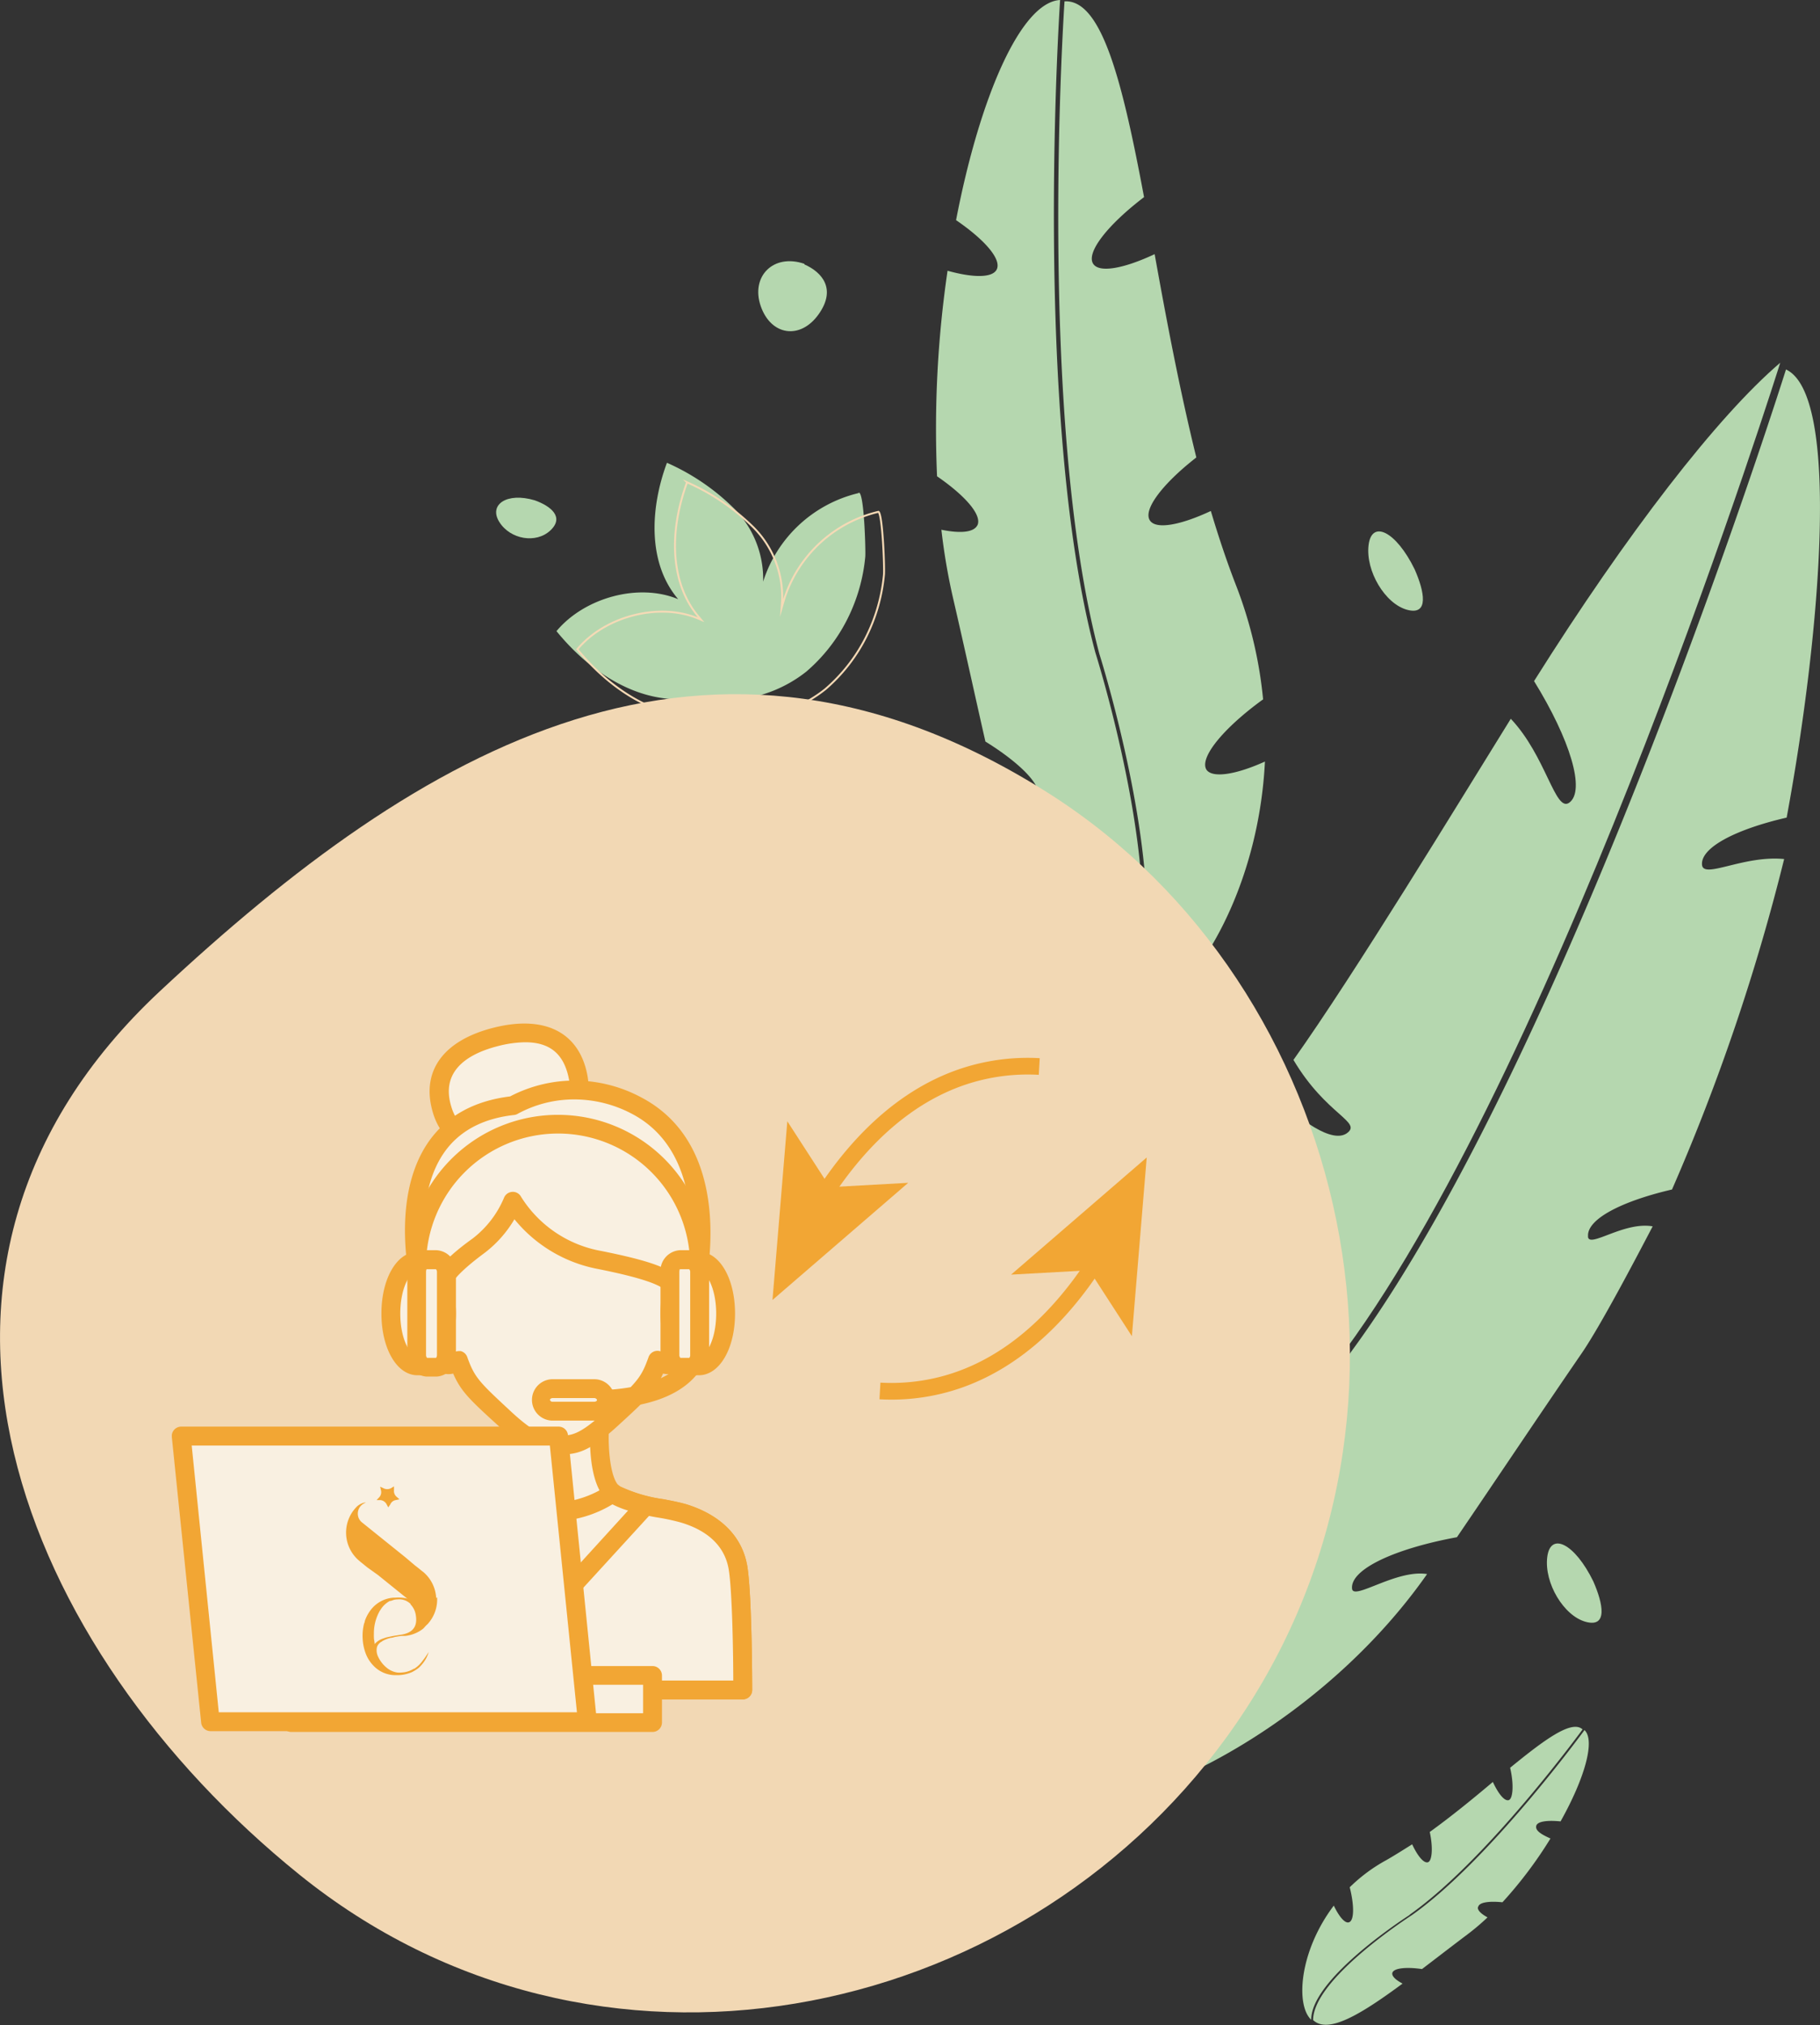 <?xml version="1.0" encoding="UTF-8"?> <svg xmlns="http://www.w3.org/2000/svg" xmlns:xlink="http://www.w3.org/1999/xlink" id="d52e05b7-d7a9-44ff-83a0-f0797aa0951b" data-name="Calque 1" viewBox="0 0 218.31 242.86"><rect x="0" y="0" width="218.31" height="242.86" fill="#333333" stroke="none"/><defs><symbol id="b6da0e9a-70c8-4d65-8176-c8446c4cc649" data-name="Nouveau symbole 2" viewBox="0 0 79.11 96.55"><g id="566bd4ce-dec4-49dd-8ddf-6ae77e3917f9" data-name="Nouveau symbole"><path d="M55.25,6.67c1.33,5.29-2.49,7.67-7.61,9s-9.61,1-10.94-4.29S39,3.12,44.17,1.83,53.89,1.28,55.25,6.67Z" fill="#f9f0e1"></path><path d="M43.17,17.56c-4.08,0-6.75-2-7.72-5.91C34.1,6.3,37.16,2.27,43.85.58S55.14,1,56.49,6.35c1.32,5.23-1.55,8.76-8.53,10.52A19.84,19.84,0,0,1,43.17,17.56Zm5-15a15.65,15.65,0,0,0-3.67.51C40.82,4,36.71,6.13,38,11c1,3.83,3.73,4.77,9.38,3.35C54.4,12.6,54.67,9.64,54,7,53.24,4,51.38,2.56,48.15,2.56Z" fill="#f2a634"></path><path d="M77.2,74.33c-.74-4.92-5-6.82-7.44-7.57s-6.63-1-9.24-2.51-2.2-9-2.2-9H47s.42,7.47-2.2,9S38.07,66,35.58,66.76s-6.7,2.65-7.45,7.57c-.6,4-.62,16.49-.62,16.49H77.83S77.8,78.28,77.2,74.33Z" fill="#f9f0e1"></path><path d="M77.83,92.11H27.51a1.3,1.3,0,0,1-1.29-1.29c0-.51,0-12.69.64-16.68s3.59-7.18,8.35-8.61c.92-.27,2-.48,3.14-.7a20.31,20.31,0,0,0,5.83-1.7c1.31-.75,1.7-5.09,1.56-7.78a1.26,1.26,0,0,1,.35-1A1.3,1.3,0,0,1,47,54h11.3a1.28,1.28,0,0,1,1.28,1.36c-.15,2.69.24,7,1.55,7.78A20.5,20.5,0,0,0,67,64.83c1.15.22,2.23.43,3.15.7C74.88,67,77.85,70,78.47,74.14s.64,16.17.64,16.68a1.28,1.28,0,0,1-1.28,1.29Zm-49-2.57H76.53c0-3.29-.13-11.94-.6-15-.6-4-3.89-5.74-6.54-6.53a29.21,29.21,0,0,0-2.89-.64,22.23,22.23,0,0,1-6.62-2C57.34,63.91,57,59.1,57,56.56H48.34c0,2.54-.34,7.35-2.88,8.8a22.23,22.23,0,0,1-6.62,2A28.58,28.58,0,0,0,36,68c-2.65.79-6,2.57-6.55,6.53C28.94,77.6,28.83,86.25,28.8,89.54Z" fill="#f2a634"></path><path d="M68.75,36.62s2.38-10.18-.39-15.84c-3-6.1-7.47-9.59-15.69-9.59S40,14.68,37,20.78c-2.77,5.66-.38,15.84-.38,15.84-3.74-.75-3,3.34-1.87,5.19a11.18,11.18,0,0,1,1.57,3.38c.84,2.43,2.77.75,2.77.75,1.12,3.11,1.92,3.85,6.39,8,3.89,3.59,5.25,3.55,7.22,3.55s3.3,0,7.22-3.55c4.49-4.1,5.26-4.86,6.38-8,0,0,1.93,1.68,2.77-.75a11.46,11.46,0,0,1,1.58-3.38C71.79,40,72.49,35.87,68.75,36.62Z" fill="#f9f0e1"></path><path d="M52.8,58.74h-.07l-.13-1.28-.06,1.28c-2.33,0-4-.26-8-3.89s-5.14-4.74-6.19-7.14a3,3,0,0,1-.68.08,2.79,2.79,0,0,1-2.63-2.18L35,45.26a9.34,9.34,0,0,0-1.32-2.77c-.79-1.25-1.68-3.91-.68-5.71A2.87,2.87,0,0,1,35,35.31c-.56-3.2-1.47-10.43.81-15.1,3.49-7.13,8.69-10.3,16.85-10.3S66,13.08,69.52,20.21c2.28,4.67,1.37,11.9.8,15.1a2.87,2.87,0,0,1,2.07,1.47c1,1.8.11,4.46-.69,5.72a9,9,0,0,0-1.31,2.74l-.13.37a2.77,2.77,0,0,1-2.63,2.18h0a2.93,2.93,0,0,1-.67-.08c-1.09,2.47-2.4,3.67-6.2,7.15C56.8,58.48,55.11,58.74,52.8,58.74ZM39.06,44.65a1.86,1.86,0,0,1,.33,0,1.28,1.28,0,0,1,.88.81c1,2.83,1.69,3.45,6,7.46,3.48,3.21,4.57,3.21,6.22,3.21h.19l.07,1.29V56.17c1.63,0,2.71,0,6.22-3.21,4.51-4.13,5-4.67,6-7.46A1.29,1.29,0,0,1,67.12,45a1.25,1.25,0,0,0,.51.25s.09-.14.2-.45L68,44.4a11.66,11.66,0,0,1,1.57-3.28,4,4,0,0,0,.61-3.1c0-.07-.11-.2-.55-.2a3.28,3.28,0,0,0-.59.06,1.29,1.29,0,0,1-1.5-1.55c0-.1,2.24-9.81-.29-15-3-6.22-7.4-8.87-14.54-8.87s-11.5,2.65-14.54,8.87c-2.54,5.18-.31,14.88-.29,15a1.28,1.28,0,0,1-.33,1.18,1.27,1.27,0,0,1-1.18.37,3.09,3.09,0,0,0-.58-.06c-.44,0-.52.13-.55.2a4,4,0,0,0,.61,3.1,12,12,0,0,1,1.58,3.3l.12.35a1.22,1.22,0,0,0,.24.47,2.33,2.33,0,0,0,.47-.27A1.26,1.26,0,0,1,39.06,44.65Z" fill="#f2a634"></path><path d="M63.37,11.19a17.72,17.72,0,0,0-16.84,0c-19,2.1-12.33,26-12.33,26h0a2.18,2.18,0,0,1,2.38-.59c-.26-1.74,1.88-3.86,5.24-6.36a14.88,14.88,0,0,0,4.7-6.1,17.59,17.59,0,0,0,11.79,8c8.42,1.68,10.2,2.86,10.43,4.42a2.18,2.18,0,0,1,2.38.59h0S76.24,17.91,63.37,11.19Z" fill="#f9f0e1"></path><path d="M71.14,38.49h0a1.27,1.27,0,0,1-1-.52c-.13-.16-.55-.2-1.1-.09a1.3,1.3,0,0,1-1-.21,1.26,1.26,0,0,1-.53-.86c-.16-1-3.15-2.1-9.42-3.35A19.27,19.27,0,0,1,46.7,26.68a15.91,15.91,0,0,1-4.11,4.62c-3.79,2.81-4.71,4.25-4.74,5a1.34,1.34,0,0,1,0,.35,1.29,1.29,0,0,1-1.29,1.29h0a1,1,0,0,1-.25,0,3.26,3.26,0,0,0-.58-.06c-.41,0-.49.12-.52.15A1.29,1.29,0,0,1,33,37.55C32.81,37,29.4,24.4,34.89,16.28c2.44-3.59,6.21-5.72,11.22-6.34a19,19,0,0,1,8.83-2.16,19.29,19.29,0,0,1,9,2.27c13.62,7.11,8.63,26.66,8.41,27.49A1.27,1.27,0,0,1,71.14,38.49ZM54.94,10.35a16.07,16.07,0,0,0-7.74,1.93,1.25,1.25,0,0,1-.53.19c-4.36.48-7.61,2.25-9.64,5.25-3.79,5.59-2.64,14.1-2,17.58l.37,0c.64-2.09,3-4.12,5.61-6a13.63,13.63,0,0,0,4.26-5.52,1.29,1.29,0,0,1,1.12-.83,1.27,1.27,0,0,1,1.22.68,16.25,16.25,0,0,0,10.91,7.37c7,1.4,10,2.52,11.05,4.32a3.86,3.86,0,0,1,.61,0c.83-4.59,2.28-17.89-7.45-23A16.83,16.83,0,0,0,54.94,10.35Z" fill="#f2a634"></path><path d="M44.82,64.25c-2.61,1.49-6.75,1.76-9.24,2.51s-6.7,2.65-7.45,7.57c-.6,4-.62,16.49-.62,16.49H77.83s0-12.54-.63-16.49c-.74-4.92-5-6.82-7.44-7.57s-6.63-1-9.24-2.51A2.62,2.62,0,0,1,60.2,64l-7.6,8-7.46-8Z" fill="#f9f0e1"></path><path d="M77.83,92.11H27.51a1.3,1.3,0,0,1-1.29-1.29c0-.51,0-12.69.64-16.68s3.59-7.18,8.35-8.61c.92-.27,2-.48,3.14-.7a20.31,20.31,0,0,0,5.83-1.7.83.83,0,0,0,.15-.11,1.29,1.29,0,0,1,1.75.12l6.53,7,6.65-7A1.27,1.27,0,0,1,61,63l.13.09A20.35,20.35,0,0,0,67,64.83c1.15.22,2.23.43,3.15.7C74.88,67,77.85,70,78.47,74.14s.64,16.17.64,16.68a1.28,1.28,0,0,1-1.28,1.29Zm-49-2.57H76.53c0-3.29-.13-11.94-.6-15-.6-4-3.89-5.74-6.54-6.53a29.21,29.21,0,0,0-2.89-.64,25.18,25.18,0,0,1-6.08-1.71L53.54,73a1.31,1.31,0,0,1-.94.4h0a1.28,1.28,0,0,1-.94-.41l-6.75-7.29a25.11,25.11,0,0,1-6.07,1.71A28.58,28.58,0,0,0,36,68c-2.65.79-6,2.57-6.55,6.53C28.94,77.6,28.83,86.25,28.8,89.54Z" fill="#f2a634"></path><path d="M60.39,64.25a2.62,2.62,0,0,1-.32-.23s-3.72,2.52-7.47,2.52A15.19,15.19,0,0,1,45.14,64l-.32.23a15.58,15.58,0,0,1-4.18,1.43h0l12,13.13,12-13.13h0A15.58,15.58,0,0,1,60.39,64.25Z" fill="#f9f0e1"></path><path d="M52.6,80.09h0a1.29,1.29,0,0,1-1-.42l-12-13.12a1.3,1.3,0,0,1,.67-2.13,14.24,14.24,0,0,0,3.82-1.29.83.83,0,0,0,.15-.11A1.28,1.28,0,0,1,45.87,63a14,14,0,0,0,6.73,2.3A14.06,14.06,0,0,0,59.34,63a1.29,1.29,0,0,1,1.55.08.6.6,0,0,0,.13.09,14,14,0,0,0,3.82,1.3,1.29,1.29,0,0,1,1,1.26,1.35,1.35,0,0,1-.33.87l-12,13.12A1.26,1.26,0,0,1,52.6,80.09ZM43,66.38,52.6,76.9l9.59-10.52a12.29,12.29,0,0,1-2.13-.85,16,16,0,0,1-7.46,2.3,15.69,15.69,0,0,1-7.46-2.3A12.51,12.51,0,0,1,43,66.38Z" fill="#f2a634"></path><path d="M56.88,52.58a1.29,1.29,0,1,1,0-2.57c6.24,0,10.64-1.32,12.7-3.81A5.37,5.37,0,0,0,70.84,42a1.29,1.29,0,0,1,1-1.51,1.27,1.27,0,0,1,1.51,1,8,8,0,0,1-1.75,6.3C69,51,64.06,52.58,56.88,52.58Z" fill="#f2a634"></path><path d="M75.49,39.53c0-3.92-1.63-7.11-3.63-7.13H70.55v.44c-1.48,1-2.66,3.61-2.66,6.69s1.18,5.69,2.66,6.69v.43h1.31C73.86,46.63,75.49,43.45,75.49,39.53Z" fill="#f9f0e1"></path><path d="M71.86,47.94H70.55a1.28,1.28,0,0,1-1.27-1.1c-1.62-1.48-2.67-4.31-2.67-7.31s1-5.83,2.67-7.32a1.27,1.27,0,0,1,1.27-1.09h1.31c2.81,0,4.91,3.64,4.91,8.41s-2.1,8.38-4.9,8.41Zm-.34-2.57h.33c1,0,2.35-2.3,2.35-5.84s-1.39-5.83-2.36-5.84h-.33a1.7,1.7,0,0,1-.24.22c-1,.7-2.09,2.86-2.09,5.62s1,4.92,2.09,5.62A1.31,1.31,0,0,1,71.52,45.37Z" fill="#f2a634"></path><path d="M72,45.15a1.56,1.56,0,0,1-1.35,1.69H69.24a1.56,1.56,0,0,1-1.35-1.69V33.9a1.54,1.54,0,0,1,1.35-1.68H70.6A1.54,1.54,0,0,1,72,33.9Z" fill="#f9f0e1"></path><path d="M70.6,48.12H69.24a2.82,2.82,0,0,1-2.63-3V33.9a2.82,2.82,0,0,1,2.63-3H70.6a2.83,2.83,0,0,1,2.64,3V45.15A2.83,2.83,0,0,1,70.6,48.12Zm-.08-14.63-1.28,0s-.06.15-.06.39V45.15a.57.57,0,0,0,.14.42l1.22,0a.6.6,0,0,0,.12-.4V33.9A.53.53,0,0,0,70.52,33.49Z" fill="#f2a634"></path><path d="M29.85,39.53c0-3.92,1.62-7.11,3.63-7.13h1.31v.44c1.48,1,2.66,3.61,2.66,6.69s-1.18,5.69-2.66,6.69v.43H33.48C31.47,46.63,29.85,43.45,29.85,39.53Z" fill="#f9f0e1"></path><path d="M34.79,47.94H33.48c-2.81,0-4.91-3.65-4.91-8.41s2.1-8.38,4.9-8.41h1.32a1.29,1.29,0,0,1,.91.37,1.34,1.34,0,0,1,.36.72c1.62,1.49,2.67,4.31,2.67,7.32s-1,5.83-2.67,7.31A1.29,1.29,0,0,1,34.79,47.94ZM33.48,33.69c-.95,0-2.34,2.29-2.34,5.84s1.39,5.83,2.35,5.84h.33a1.31,1.31,0,0,1,.25-.22c1-.7,2.09-2.86,2.09-5.62s-1-4.92-2.09-5.62a1.79,1.79,0,0,1-.25-.22Z" fill="#f2a634"></path><path d="M33.39,45.15a1.55,1.55,0,0,0,1.35,1.69h1.35a1.56,1.56,0,0,0,1.36-1.69V33.9a1.55,1.55,0,0,0-1.36-1.68H34.74a1.54,1.54,0,0,0-1.35,1.68Z" fill="#f9f0e1"></path><path d="M36.09,48.12H34.74a2.82,2.82,0,0,1-2.64-3V33.9a2.82,2.82,0,0,1,2.64-3h1.35a2.82,2.82,0,0,1,2.64,3V45.15A2.82,2.82,0,0,1,36.09,48.12ZM36,33.49l-1.28,0s-.07.15-.07.39V45.15a.61.61,0,0,0,.14.42l1.23,0a.66.66,0,0,0,.12-.4V33.9A.53.53,0,0,0,36,33.49Z" fill="#f2a634"></path><path d="M71.93,34.25A1.28,1.28,0,0,1,70.65,33a18,18,0,0,0-36,0,1.29,1.29,0,0,1-2.57,0,20.55,20.55,0,1,1,41.1,0A1.28,1.28,0,0,1,71.93,34.25Z" fill="#f2a634"></path><path d="M59.24,51.32a1.59,1.59,0,0,1-1.66,1.52H51.91a1.6,1.6,0,0,1-1.66-1.52v0a1.6,1.6,0,0,1,1.66-1.52h5.67a1.59,1.59,0,0,1,1.66,1.52Z" fill="#f9f0e1"></path><path d="M57.58,54.12H51.91a2.82,2.82,0,1,1,0-5.64h5.67a2.82,2.82,0,1,1,0,5.64Zm-5.67-3.07c-.22,0-.37.14-.37.23a.34.34,0,0,0,.37.27h5.67c.23,0,.38-.14.38-.23s-.15-.27-.38-.27Z" fill="#f2a634"></path><polygon points="57.47 88.84 15.6 88.84 16.29 95.26 58.16 95.26 65.52 95.26 65.52 88.84 57.47 88.84" fill="#f9f0e1"></polygon><path d="M65.52,96.55H16.29A1.29,1.29,0,0,1,15,95.4L14.32,89a1.28,1.28,0,0,1,.32-1,1.3,1.3,0,0,1,1-.43H65.52a1.29,1.29,0,0,1,1.29,1.29v6.42A1.29,1.29,0,0,1,65.52,96.55ZM17.44,94h46.8V90.12H17Z" fill="#f2a634"></path><polygon points="56.65 95.16 5.24 95.16 1.29 56.24 52.69 56.24 56.65 95.16" fill="#f9f0e1"></polygon><path d="M56.67,96.44H5.24A1.29,1.29,0,0,1,4,95.29L0,56.37a1.28,1.28,0,0,1,.32-1,1.3,1.3,0,0,1,1-.43h51.4A1.28,1.28,0,0,1,54,56.11L57.9,94.77a1.21,1.21,0,0,1,.06.38A1.29,1.29,0,0,1,56.67,96.44ZM6.4,93.87H55.22L51.53,57.52H2.71Z" fill="#f2a634"></path></g></symbol></defs><title>echange_es</title><g id="7a1b55d7-523f-4163-a0c5-86fdcc548453" data-name="Nouveau symbole 1"><path d="M125.77,173.09c-.48,2.55-3.21,4.17-6.1,3.63L98.9,172.81c-2.9-.55-4.85-3.05-4.38-5.6L102.28,126c.48-2.55,3.22-4.18,6.11-3.63l20.77,3.91c2.89.54,4.85,3.05,4.37,5.59Z" fill="none"></path><path d="M119.52,177.51,98.75,173.6c-3.33-.63-5.57-3.56-5-6.54l7.75-41.24c.57-3,3.73-4.9,7.05-4.27l20.77,3.91c3.32.62,5.57,3.55,5,6.53l-7.76,41.25C126,176.22,122.84,178.13,119.52,177.51Zm-11.28-54.38c-2.45-.47-4.77.88-5.17,3l-7.76,41.25c-.39,2.11,1.28,4.2,3.73,4.66l20.77,3.91c2.46.46,4.78-.88,5.17-3l7.76-41.24c.4-2.11-1.27-4.2-3.73-4.67Z" fill="#f2a634"></path><rect x="95.33" y="136.52" width="38.21" height="21.67" transform="translate(-51.54 232.57) rotate(-79.35)" fill="none"></rect><path d="M121.4,168.92l-21.29-4a.8.8,0,0,1-.64-.94l7.06-37.55a.8.8,0,0,1,.94-.64l21.29,4a.8.8,0,0,1,.52.34.79.79,0,0,1,.12.6l-7.06,37.55A.8.8,0,0,1,121.4,168.92Zm-20.21-5.43,19.72,3.71,6.77-36L108,127.51Z" fill="#f2a634"></path><path d="M111.6,172.79l-3.76-.7a.81.81,0,0,1-.64-.94l.46-2.45a.8.8,0,0,1,.93-.64l3.76.71a.8.8,0,0,1,.64.94l-.46,2.44A.8.8,0,0,1,111.6,172.79Zm-2.68-2.13,2.18.41.17-.87-2.18-.41Z" fill="#f2a634"></path><path d="M119.33,145a10.37,10.37,0,0,1-2-8c1.22-6.49,9-10.48,17.41-8.9s14.22,8.13,13,14.63-9,10.48-17.41,8.9a19.57,19.57,0,0,1-5.88-2.12l-8.55,2Z" fill="#fff"></path><path d="M115.76,152.28a.8.8,0,0,1-.56-1.16l3.2-6a11.1,11.1,0,0,1-1.84-8.22c1.3-6.92,9.53-11.21,18.35-9.55s14.93,8.64,13.63,15.56-9.53,11.2-18.35,9.54a20.17,20.17,0,0,1-5.84-2l-8.26,1.9A.74.74,0,0,1,115.76,152.28Zm18.85-23.38c-7.94-1.49-15.34,2.21-16.47,8.26a9.52,9.52,0,0,0,1.85,7.4.81.81,0,0,1,.05.85l-2.6,4.91,6.84-1.58a.75.75,0,0,1,.57.08,18.55,18.55,0,0,0,5.64,2c7.94,1.49,15.34-2.21,16.47-8.26S142.56,130.4,134.61,128.9Z" fill="#f2a634"></path><path d="M136.76,140.39a2.19,2.19,0,1,0,2.56-1.75A2.18,2.18,0,0,0,136.76,140.39Z" fill="#fff"></path><path d="M138.36,143.74a3,3,0,1,1,3.49-2.39A3,3,0,0,1,138.36,143.74Zm.81-4.31a1.39,1.39,0,1,0,1.1,1.62A1.38,1.38,0,0,0,139.17,139.43Z" fill="#f2a634"></path><path d="M130.45,139.2a2.19,2.19,0,1,0,2.56-1.75A2.19,2.19,0,0,0,130.45,139.2Z" fill="#fff"></path><path d="M132.05,142.55a3,3,0,1,1,3.49-2.39A3,3,0,0,1,132.05,142.55Zm.81-4.31a1.39,1.39,0,1,0,1.11,1.62A1.39,1.39,0,0,0,132.86,138.24Z" fill="#f2a634"></path><path d="M124.14,138a2.19,2.19,0,1,0,2.56-1.75A2.19,2.19,0,0,0,124.14,138Z" fill="#fff"></path><path d="M125.74,141.36a3,3,0,1,1,3.5-2.39A3,3,0,0,1,125.74,141.36Zm.81-4.31a1.39,1.39,0,0,0-1.62,1.11,1.39,1.39,0,0,0,2.73.52A1.4,1.4,0,0,0,126.55,137.05Z" fill="#f2a634"></path><path d="M115.77,155.3c1-.43,1.19-.5,1.22-.51l.05,0a.26.26,0,0,1,.34.13l2.08,4.95a.25.25,0,0,1-.14.33,12.08,12.08,0,0,1-2.9,1.08,4.1,4.1,0,0,1-.49.06,4.79,4.79,0,0,1-3.62-1.43c-1.33-1.29-3.11-5.82-3.11-5.82s-2-4.45-2-6.3a4.64,4.64,0,0,1,1.89-3.89,12.09,12.09,0,0,1,2.8-1.32.26.26,0,0,1,.34.13l2.08,4.95a.25.25,0,0,1-.14.33h-.06s-.21.12-1.22.53c-1.28.52-1.82.15-1.82.15-.07.64,1.43,4,1.43,4s1.36,3.43,1.86,3.83C114.38,156.5,114.53,155.84,115.77,155.3Z" fill="#fff"></path><path d="M114.7,162a5.78,5.78,0,0,1-2.94-1.57c-1.42-1.37-3.12-5.63-3.31-6.11s-2-4.63-2-6.6a5.42,5.42,0,0,1,2.23-4.53,12.47,12.47,0,0,1,3-1.44,1,1,0,0,1,.54,0,1,1,0,0,1,.77.63l2.09,5a1.08,1.08,0,0,1-.58,1.39h0a.12.12,0,0,1-.09,0c-.15.08-.49.23-1.18.51a4.65,4.65,0,0,1-1.09.31c.26.75.71,1.84,1.13,2.78s.86,2.07,1.22,2.79a4.07,4.07,0,0,1,1-.56c.43-.19,1-.43,1.23-.52l.07,0a1.1,1.1,0,0,1,1.36.56l2.09,5a1.05,1.05,0,0,1,0,.8,1.1,1.1,0,0,1-.58.58,12.23,12.23,0,0,1-3.07,1.13c-.2,0-.39.06-.58.07A5,5,0,0,1,114.7,162Zm-3-18.56a10.19,10.19,0,0,0-2.13,1.05,3.88,3.88,0,0,0-1.56,3.24c0,1.38,1.38,4.78,1.91,6s1.95,4.62,2.94,5.57a4,4,0,0,0,3,1.21l.4-.05a10,10,0,0,0,2.24-.79l-1.67-4-.76.33c-.79.34-.94.69-.94.7a.75.75,0,0,1-.51.55.81.81,0,0,1-.76-.16c-.55-.45-1.45-2.51-2.1-4.16s-1.56-3.69-1.49-4.39a.81.81,0,0,1,.46-.65.8.8,0,0,1,.79.07,2.72,2.72,0,0,0,1.07-.23l.76-.32Z" fill="#f2a634"></path><path d="M117.23,63c-.43.84-2,1-4.31.53a73.73,73.73,0,0,0,1.4,8.2c1.39,6,2.65,11.8,3.88,17.2,4.28,2.65,7,5.45,6.25,6.82-.44.87-2.15,1-4.54.48,3.84,15.88,7.64,26.79,14,26.44,8.41-9.89-2.53-44.44-2.53-44.44C123.79,49.81,127.16,0,127.16,0c-4.7.26-9.63,11.61-12.48,26.4,3.46,2.37,5.49,4.71,4.87,5.93-.52,1-2.8,1-5.89.14a130.49,130.49,0,0,0-1.26,24.65h0c3.43,2.36,5.44,4.69,4.83,5.9" fill="#b5d7af"></path><path d="M131.87,78.42s10.94,34.55,2.53,44.44c6.7-.36,16.45-13.91,17.33-31.53-3.5,1.58-6.26,2-7,1-.93-1.42,2-5,6.78-8.46a51.44,51.44,0,0,0-3.27-13.73c-1.09-2.81-2.08-5.78-3-8.86-3.66,1.71-6.59,2.25-7.31,1.13-.85-1.29,1.54-4.41,5.57-7.55-2-8.11-3.6-16.59-5-24.38-3.69,1.73-6.64,2.28-7.37,1.16-.88-1.35,1.75-4.69,6.1-8C134.67,10,132.2-.09,127.69.16c0,0-3.38,49.81,4.18,78.26" fill="#b5d7af"></path><path d="M190.48,148.31c.13,1.42,4.31-1.85,7.76-1.24-2,3.82-6.19,11.81-8.48,15.17-5.28,7.69-10.27,15.17-15,22.11-7.5,1.38-12.81,3.86-12.58,6.17.14,1.47,5.33-2.35,9-1.75C157,209,131.57,220.08,122.85,216.1c10-12.39,39.3-54.1,39.3-54.1,26.38-35.95,52.08-117.69,52.08-117.69,6.5,3,4.24,31.31.08,53.74-6.19,1.43-10.34,3.62-10.15,5.67.17,1.73,5-1.18,9.85-.7a248.39,248.39,0,0,1-13.45,39.63h0c-6.14,1.43-10.27,3.6-10.07,5.65" fill="#b5d7af"></path><path d="M161.32,161.94S131.74,203.5,122,216c-9.25-4.22-4.33-21.53,4.17-46.87,4.06,4.16,7.7,6.33,9.29,5.2,2.09-1.49-2.43-1.76-7.23-9.21,3.07-6,9.41-18.46,14.54-24,3.09-3.36,6.12-7,9.09-10.85,4.22,4.44,8,6.81,9.69,5.64,1.91-1.37-2.45-2.15-6.4-8.8,7.34-10.32,19.74-30.71,26.07-40.91,4.24,4.48,5.31,11.24,7,10.07,2-1.42.12-7.58-4.21-14.59,11.18-17.77,22-31.75,29.53-38.18,0,0-25.81,82.47-52.19,118.43" fill="#b5d7af"></path><path d="M177.28,228.72c-.08.35.37.8,1.15,1.22A27.7,27.7,0,0,1,176,232c-1.9,1.43-3.72,2.84-5.43,4.14-1.93-.28-3.42-.11-3.56.47-.08.37.39.83,1.23,1.27-5.09,3.76-8.94,6.06-10.73,4.38,0-5,11.82-12.57,11.82-12.57,9.33-6.57,20.73-22.21,20.73-22.21,1.33,1.24,0,5.84-2.87,10.95-1.62-.16-2.8,0-2.92.55s.58,1,1.71,1.5a50.4,50.4,0,0,1-5.76,7.65c-1.61-.16-2.79,0-2.91.55" fill="#b5d7af"></path><path d="M169.1,229.64s-11.85,7.55-11.82,12.58c-1.9-1.78-1.42-8.23,2.71-13.69.64,1.34,1.35,2.17,1.82,2,.63-.19.65-2,.09-4.2a19.8,19.8,0,0,1,4.4-3.26c1-.57,2-1.21,3.09-1.89.66,1.42,1.4,2.3,1.89,2.15s.64-1.69.22-3.63c2.63-1.9,5.2-4,7.57-6,.66,1.43,1.4,2.33,1.9,2.18s.65-1.83.17-3.88c4.16-3.4,7.41-5.79,8.69-4.6,0,0-11.4,15.64-20.73,22.21" fill="#b5d7af"></path><path d="M103,59.13A15.85,15.85,0,0,0,91.54,69.75,12,12,0,0,0,88,60.93,26.74,26.74,0,0,0,80,55.5c-2,5.38-2.37,12,1.35,16.36-4.79-2-11.29-.15-14.6,3.83,3.17,3.89,7.56,7.24,12.51,8a37.67,37.67,0,0,0,9.31.19,15.89,15.89,0,0,0,8.14-3.33,20.3,20.3,0,0,0,4.88-6.2,21,21,0,0,0,2.2-7.59c.06-.64-.13-7.83-.79-7.68" fill="#b5d7af"></path><path d="M105.37,61.38c.49.27.74,6.71.66,7.56a21.1,21.1,0,0,1-2.19,7.55A20.25,20.25,0,0,1,99,82.65,15.79,15.79,0,0,1,90.91,86a37.26,37.26,0,0,1-9.29-.19c-5.87-1-10.25-5.35-12.37-7.94,3.35-4,9.79-5.62,14.41-3.73l.43.18-.3-.36c-3.2-3.74-3.71-9.76-1.38-16.12a26.66,26.66,0,0,1,7.91,5.35,11.82,11.82,0,0,1,3.5,8.73l-.07,1,.29-1A15.67,15.67,0,0,1,105.37,61.38Z" fill="none" stroke="#f5dab6" stroke-miterlimit="10" stroke-width="0.23"></path><path d="M96.49,31.71c2.11.93,3.88,2.94,1.69,6s-5.7,2.55-6.93-1,1.51-6.35,5.24-5.07" fill="#b5d7af"></path><path d="M64.14,60c1.91.68,3.59,2,1.88,3.61s-4.8,1.09-6.12-1S60.79,59,64.14,60" fill="#b5d7af"></path><path d="M169.69,68.28c1.18,2.68,1.75,5.56-.9,4.85s-5-4.66-4.63-7.75,3.3-1.67,5.53,2.9" fill="#b5d7af"></path><path d="M191.12,189.65c1.18,2.69,1.75,5.56-.9,4.85s-5-4.66-4.63-7.75,3.3-1.67,5.53,2.9" fill="#b5d7af"></path><path d="M19.2,118.85C50.42,89.71,84.94,69.07,126,95.27c36,23,48.42,75.53,21.1,113.1C122,242.92,71.34,253.44,35.87,224.78,2.65,197.94-16.55,152.22,19.2,118.85" fill="#f2d8b4"></path><use id="f6700996-bb9b-4019-85f5-0d5b8127d557" data-name="Nouveau symbole 2" width="79.11" height="96.55" transform="translate(20.61 122.74) scale(0.88)" xlink:href="#b6da0e9a-70c8-4d65-8176-c8446c4cc649"></use><path d="M46.57,180.77l-.22-.41a.94.94,0,0,0-.71-.46l-.47,0,.32-.34a.9.9,0,0,0,.21-.82l-.1-.45.42.2a1,1,0,0,0,.85,0l.39-.24,0,.46a.91.91,0,0,0,.31.79l.34.3-.45.1a.86.86,0,0,0-.65.53Z" fill="#f2a634"></path><path d="M52.43,191.56a4.36,4.36,0,0,1-1.13,3.2c-.06.06-.94.91-1.26.91a1.94,1.94,0,0,1,.15-.24l-.22,0h0a1.37,1.37,0,0,0,.51-2.4l-5.16-4.16L44.1,188l-.2-.16h0l-.62-.5h0L43,187.1a4.41,4.41,0,0,1-.35-6.26l.17-.18,0,0a2.07,2.07,0,0,1,.88-.46h0l.22,0h0a1.37,1.37,0,0,0-1,1.39,1.34,1.34,0,0,0,.52,1l5.16,4.15,1.18,1,.2.15h0l.62.5h0l.23.18a4.39,4.39,0,0,1,1.49,3.07" fill="#f2a634"></path><path d="M45.86,196.81a3.72,3.72,0,0,1,1-.39c.19,0,.4-.09.62-.13l.63-.1.34,0h.11a4.15,4.15,0,0,0,2.18-.86,1.51,1.51,0,0,0,.44-.66c0-.06,0-.12.05-.18a1.94,1.94,0,0,0,0-.24,2.11,2.11,0,0,0-.12-.76,2.18,2.18,0,0,0-.74-1.08h0l-.26-.19-.33-.19a4.68,4.68,0,0,0-2.37-.43H47.2a3.76,3.76,0,0,0-2.75,1.5,4.64,4.64,0,0,0-.69,1.3c0,.13-.08.26-.11.39h0a5.93,5.93,0,0,0-.15,1.71,5.82,5.82,0,0,0,.4,1.88c.06.15.13.29.2.43h0a4.24,4.24,0,0,0,.67.92,3.64,3.64,0,0,0,2.84,1.16h.24a4.36,4.36,0,0,0,1.58-.37,5.28,5.28,0,0,0,.6-.36l.18-.13a4.24,4.24,0,0,0,.34-.35l.16-.19a3.83,3.83,0,0,0,.71-1.37s-.4.62-.52.77l-.34.45-.06.07-.06.07-.07.08a3.5,3.5,0,0,1-.54.47l-.13.09-.06,0a3.12,3.12,0,0,1-1,.4,4,4,0,0,1-.51.06,2.36,2.36,0,0,1-.46,0,2.59,2.59,0,0,1-1.23-.53,3.76,3.76,0,0,1-1.13-1.47h0a1.74,1.74,0,0,1-.09-1.06,1.14,1.14,0,0,1,.61-.67m-.89.29,0,.07h0c0-.29-.08-.55-.09-.8s0-.47,0-.7a5.44,5.44,0,0,1,.7-2.52.86.86,0,0,1,.07-.1h0a2.93,2.93,0,0,1,1.15-1.1l.11,0h0l.37-.13a2,2,0,0,1,.42-.05,1.94,1.94,0,0,1,1.44.42l.13.11,0,.06h0a2.35,2.35,0,0,1,.64,1.33c.22,1.35-.39,2.12-1.83,2.32l-.63.1c-.36.06-.68.13-1,.2h0a3.14,3.14,0,0,0-.4.13,2.33,2.33,0,0,0-1.09.69" fill="#f2a634"></path><rect id="3671f917-1298-44ef-8a5b-169f3fd3483a" data-name="SVGID" x="41.86" y="178.19" width="10.44" height="22.68" transform="translate(-10.49 2.92) rotate(-3.2)" fill="none"></rect><path d="M98.87,143.21c4.12-6.31,10.4-12.92,19.29-14.81a24.5,24.5,0,0,1,6.5-.5" fill="none" stroke="#f2a634" stroke-miterlimit="10" stroke-width="2"></path><polygon points="92.66 155.9 108.94 141.85 99.55 142.37 94.44 134.47 92.66 155.9" fill="#f2a634"></polygon><path d="M131.34,151.5c-4.12,6.31-10.4,12.92-19.29,14.81a24.46,24.46,0,0,1-6.5.5" fill="none" stroke="#f2a634" stroke-miterlimit="10" stroke-width="2"></path><polygon points="137.55 138.81 121.28 152.86 130.66 152.34 135.77 160.24 137.55 138.81" fill="#f2a634"></polygon></g></svg> 